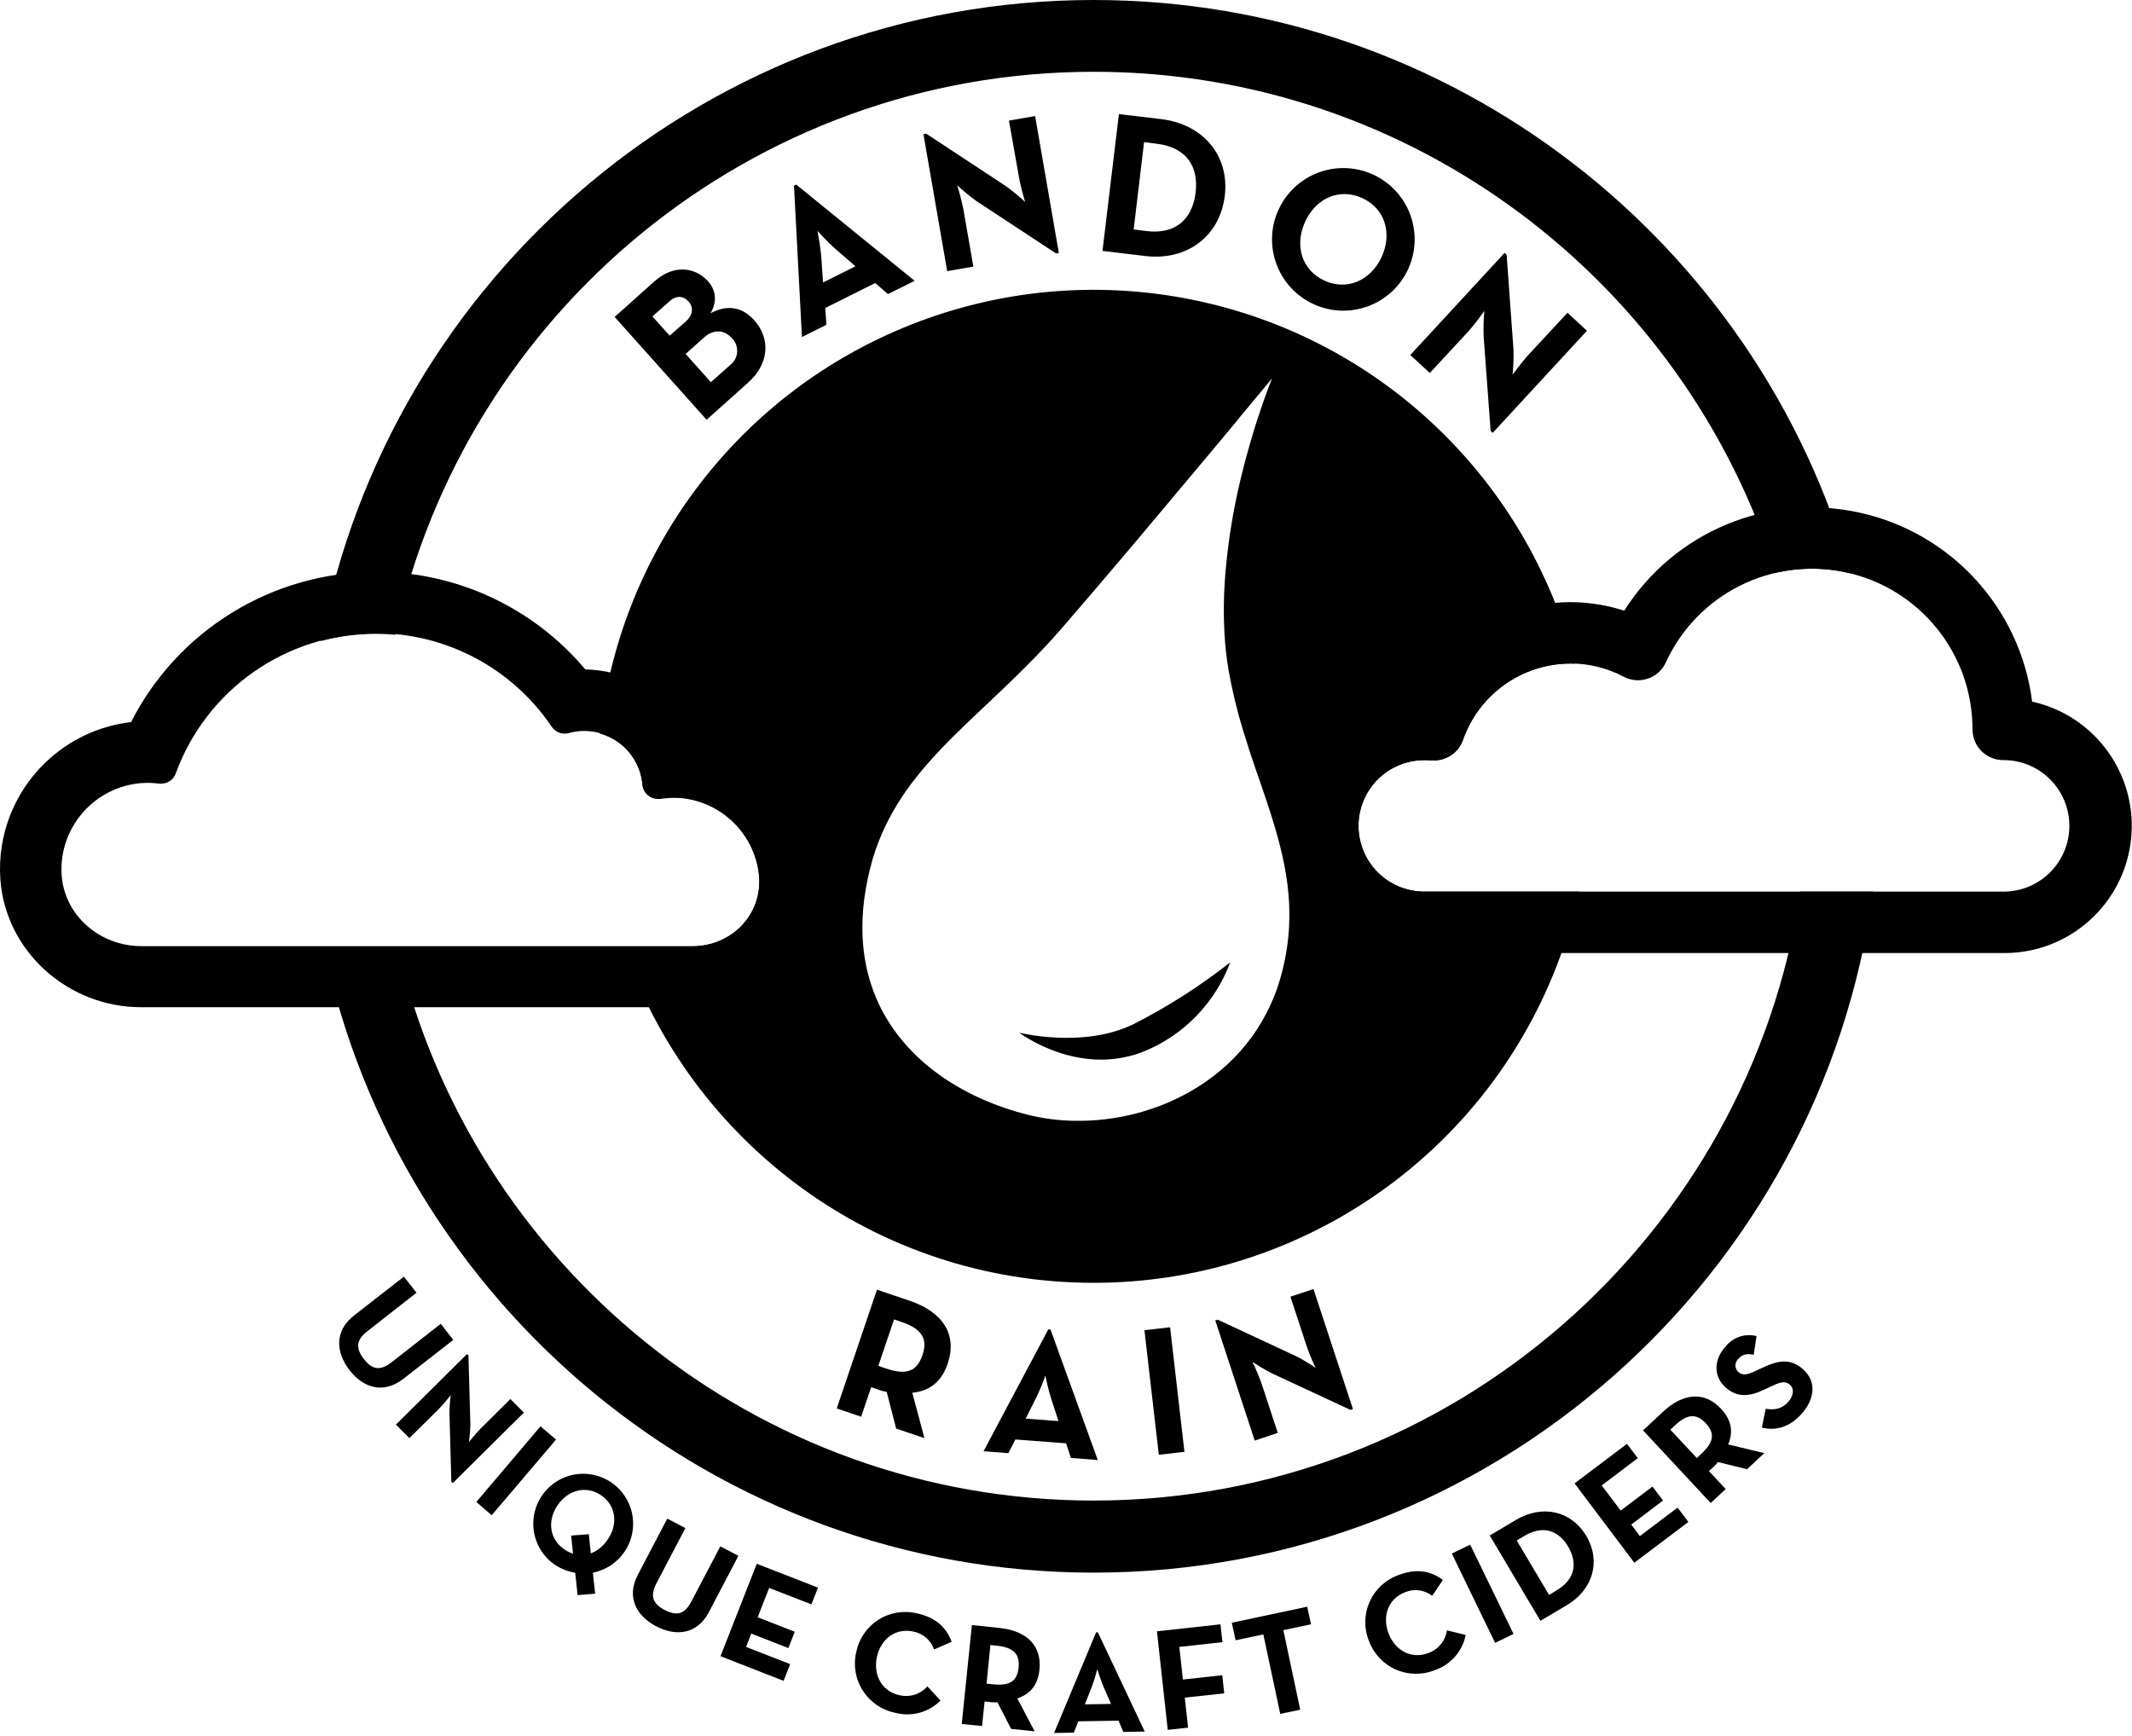 <?xml version="1.0" encoding="UTF-8"?>
<svg width="555px" height="452px" viewBox="0 0 555 452" version="1.1" xmlns="http://www.w3.org/2000/svg" xmlns:xlink="http://www.w3.org/1999/xlink">
    <!-- Generator: Sketch 57.1 (83088) - https://sketch.com -->
    <title>logo-color-b</title>
    <desc>Created with Sketch.</desc>
    <defs>
        <path d="M201.7,409.46 C103.101,409.46 20.57,339.388 1.265,246.422 L20.421,246.419 C39.417,328.944 113.493,390.69 201.7,390.69 C294.926,390.69 372.367,321.726 385.679,232.141 L404.602,232.142 C391.167,332.118 305.297,409.46 201.7,409.46 Z M201.7,0 C295.385,0 374.585,63.262 398.811,149.315 C398.409,149.214 398.006,149.119 397.599,149.031 C391.378,147.671 385.122,147.774 379.229,149.143 C355.556,73.634 284.935,18.69 201.7,18.69 C112.646,18.69 38.033,81.591 19.904,165.27 C15.977,164.904 11.974,164.956 7.958,165.454 C5.423,165.768 2.935,166.254 0.509,166.9 C18.296,72.019 101.741,0 201.7,0 Z" id="path-1"></path>
    </defs>
    <g id="Page-1" stroke="none" stroke-width="1" fill="none" fill-rule="evenodd">
        <g id="logo-color-b" transform="translate(-1, 0)">
            <path d="M377.121,113.326 C393.906,130.112 405.35,150.739 410.97,172.779 C410.592,172.766 410.216,172.759 409.84,172.76 C397.234,172.776 386.011,180.744 381.84,192.64 C380.633,196.075 377.258,198.262 373.63,197.96 C373.18,198 372.64,197.91 372.17,197.91 C365.957,197.76 360.15,200.989 356.999,206.346 C353.849,211.703 353.849,218.347 356.999,223.704 C360.15,229.061 365.957,232.29 372.17,232.14 L412.046,232.139 C410.426,239.6 408.129,246.985 405.137,254.206 C385.125,302.511 337.986,334.004 285.7,334 C228.898,333.996 180.654,297.355 163.31,246.421 L181.13,246.42 C185.369,246.475 189.488,245.01 192.74,242.29 C196.805,238.878 198.987,233.724 198.61,228.43 C198.56,227.78 198.48,227.13 198.38,226.43 C196.689,216.663 188.831,209.137 179,207.87 C178.174,207.77 177.342,207.72 176.51,207.72 C175.494,207.723 174.48,207.791 173.473,207.923 L172.87,208.01 C172.664,208.025 172.456,208.025 172.25,208.01 C170.227,208.016 168.53,206.515 168.271,204.53 L168.25,204.33 C167.854,199.822 165.473,195.724 161.753,193.148 C160.34,192.169 158.789,191.449 157.169,190.998 C162.14,144.322 192.207,103.538 236.243,85.299 C284.549,65.291 340.151,76.353 377.121,113.326 Z M332.16,98.5 C332.16,98.5 328.83,102.5 323.63,108.77 L322.83,109.77 C320.68,112.36 318.23,115.29 315.59,118.45 C310.59,124.38 304.99,131.12 299.26,137.92 L297,140.6 L293.56,144.67 C287.84,151.42 282.24,157.99 277.37,163.61 C272.87,168.8 268.27,173.43 263.76,177.77 L261.84,179.62 C256.08,185.1 250.52,190.18 245.55,195.45 C243.34,197.79 241.25,200.17 239.31,202.65 C235.861,206.966 232.972,211.7 230.71,216.74 C229.364,219.79 228.287,222.952 227.49,226.19 C223.96,240.31 225.35,251.98 229.76,261.37 C231.22,264.442 233.022,267.341 235.13,270.01 C237.727,273.278 240.72,276.21 244.04,278.74 C245.36,279.74 246.73,280.74 248.13,281.61 C249.53,282.48 250.97,283.34 252.44,284.12 C253.91,284.9 255.44,285.63 256.92,286.29 C260.667,287.935 264.548,289.256 268.52,290.24 C272.507,291.226 276.593,291.756 280.7,291.82 C282.37,291.82 284.05,291.82 285.7,291.69 C289.971,291.405 294.199,290.661 298.31,289.47 C299.957,288.997 301.593,288.447 303.22,287.82 C304.027,287.513 304.827,287.18 305.62,286.82 C307.207,286.12 308.763,285.35 310.29,284.51 C311.81,283.66 313.29,282.74 314.74,281.75 C316.184,280.755 317.576,279.687 318.91,278.55 C323.751,274.458 327.743,269.457 330.66,263.83 C331.537,262.136 332.315,260.393 332.99,258.61 C333.696,256.756 334.293,254.863 334.78,252.94 C338.91,236.67 335.57,223.3 331,209.41 C330,206.33 328.89,203.21 327.8,200.04 C326.71,196.87 325.64,193.62 324.63,190.28 C323.032,185.084 321.756,179.794 320.81,174.44 C320.263,171.176 319.903,167.885 319.73,164.58 C319.502,160.155 319.538,155.721 319.84,151.3 C319.95,149.65 320.09,148 320.26,146.37 C320.903,140.114 321.905,133.901 323.26,127.76 C323.48,126.76 323.69,125.84 323.91,124.91 C324.03,124.44 324.14,123.98 324.25,123.52 C325.15,119.86 326.09,116.46 327,113.43 C327.45,111.91 327.9,110.43 328.33,109.16 C330.47,102.55 332.16,98.5 332.16,98.5 Z" id="Path-3" fill="#000000"></path>
            <g id="Shape-2" transform="translate(84, 0)">
                <mask id="mask-2" fill="white">
                    <use xlink:href="#path-1"></use>
                </mask>
                <use id="Mask" fill="#000000" fill-rule="nonzero" xlink:href="#path-1"></use>
            </g>
            <g id="lettering" transform="translate(89.294, 29.71)" fill="#000000" fill-rule="nonzero">
                <path d="M71.706,52.81 L82.046,43.56 C87.046,39.1 92.636,39.75 96.046,43.56 C98.256,46.04 98.316,49.03 96.666,51.85 C101.096,49.45 105.046,50.3 108.026,53.64 C112.286,58.4 112.026,64.92 106.456,69.91 L95.646,79.58 L71.706,52.81 Z M90.276,53.96 C92.046,52.38 92.346,50.34 90.976,48.81 C89.606,47.28 87.746,47.17 86.056,48.68 L81.536,52.68 L86.036,57.68 L90.276,53.96 Z M101.836,65.29 C102.891,64.459 103.535,63.211 103.602,61.87 C103.669,60.528 103.153,59.223 102.186,58.29 C100.246,56.13 97.456,55.94 94.946,58.19 L90.186,62.44 L96.756,69.79 L101.836,65.29 Z" id="Shape"></path>
                <path d="M118.396,18.62 L118.966,18.34 L149.796,43.4 L142.856,46.86 L139.536,43.98 L126.536,50.47 L126.836,54.86 L120.466,58.04 L118.396,18.62 Z M134.396,39.62 L129.306,35.21 C127.236,33.41 124.496,30.41 124.496,30.41 C124.944,32.625 125.277,34.861 125.496,37.11 L125.956,43.84 L134.396,39.62 Z" id="Shape"></path>
                <path d="M165.886,22.64 C164.138,21.372 162.468,19.999 160.886,18.53 C161.538,20.62 162.082,22.743 162.516,24.89 L165.086,39.7 L158.276,40.88 L152.096,5.23 L152.826,5.1 L173.556,18.75 C175.308,20.012 176.978,21.385 178.556,22.86 C178.556,22.86 177.396,18.94 176.976,16.5 L174.356,1.69 L181.166,0.51 L187.346,36.16 L186.616,36.28 L165.886,22.64 Z" id="Path"></path>
                <path d="M202.976,0 L213.916,1.29 C224.916,2.6 231.796,10.81 230.536,21.29 C229.276,31.77 220.706,38.29 209.706,36.93 L198.706,35.62 L202.976,0 Z M210.056,30.44 C217.966,31.44 222.146,27.11 222.946,20.44 C223.746,13.77 220.706,8.66 212.786,7.71 L209.536,7.29 L206.816,30.02 L210.056,30.44 Z" id="Shape"></path>
                <path d="M244.546,24.84 C247.322,18.817 253.1,14.732 259.705,14.124 C266.309,13.516 272.736,16.478 276.565,21.894 C280.393,27.31 281.042,34.357 278.266,40.38 C273.974,49.692 262.947,53.761 253.636,49.47 C244.324,45.179 240.254,34.152 244.546,24.84 L244.546,24.84 Z M271.366,37.2 C274.176,31.12 272.296,24.62 266.366,21.88 C260.436,19.14 254.256,21.88 251.456,28.02 C248.656,34.16 250.536,40.6 256.456,43.34 C262.376,46.08 268.566,43.29 271.366,37.2 L271.366,37.2 Z" id="Shape"></path>
                <path d="M297.916,57.73 C297.848,55.561 297.911,53.391 298.106,51.23 C296.861,53.021 295.526,54.746 294.106,56.4 L283.916,67.4 L278.836,62.72 L303.376,36.13 L303.916,36.63 L305.696,61.38 C305.757,63.536 305.68,65.694 305.466,67.84 C305.466,67.84 307.876,64.54 309.556,62.72 L319.746,51.72 L324.826,56.4 L300.286,82.99 L299.746,82.49 L297.916,57.73 Z" id="Path"></path>
                <path d="M152.346,344.73 L144.986,342.23 L142.536,332.69 C141.905,332.576 141.283,332.416 140.676,332.21 L138.486,331.47 L135.886,339.15 L129.526,337 L139.996,306.08 L148.536,308.97 C157.176,311.9 160.966,317.79 158.406,325.34 C156.776,330.16 153.606,332.48 149.196,332.91 L152.346,344.73 Z M142.346,326.6 C147.536,328.35 150.346,327.49 151.836,323.12 C153.326,318.75 151.536,316.23 146.446,314.5 L144.446,313.82 L140.346,325.92 L142.346,326.6 Z" id="Shape"></path>
                <path d="M184.586,316.43 L185.166,316.43 L197.476,350.43 L190.476,349.88 L189.236,346.08 L176.026,345.08 L174.206,348.64 L167.746,348.14 L184.586,316.43 Z M187.246,340.29 L185.346,334.46 C184.566,332.09 183.836,328.46 183.836,328.46 C183.147,330.397 182.356,332.297 181.466,334.15 L178.706,339.65 L187.246,340.29 Z" id="Shape"></path>
                <polygon id="Path" points="209.626 316.63 216.306 315.86 220.036 348.29 213.366 349.06"></polygon>
                <path d="M242.836,327.87 C241.08,326.973 239.381,325.971 237.746,324.87 C238.612,326.663 239.386,328.499 240.066,330.37 L244.336,343.37 L238.336,345.37 L228.066,314.09 L228.696,313.88 L249.166,323.42 C250.893,324.314 252.563,325.316 254.166,326.42 C254.166,326.42 252.596,323.05 251.896,320.9 L247.626,307.9 L253.626,305.9 L263.906,337.18 L263.266,337.38 L242.836,327.87 Z" id="Path"></path>
                <path d="M3.846,312.82 L16.846,302.68 L20.126,306.87 L7.366,316.87 C4.366,319.18 4.266,321.36 6.436,324.15 C8.606,326.94 10.706,327.27 13.676,324.96 L26.436,314.96 L29.706,319.15 L16.706,329.29 C11.556,333.29 6.286,331.69 2.706,327.04 C-0.874,322.39 -1.294,316.84 3.846,312.82 Z" id="Path"></path>
                <path d="M28.706,338.19 C28.722,336.628 28.836,335.068 29.046,333.52 C29.046,333.52 27.286,335.79 25.966,337.11 L18.276,344.73 L14.776,341.2 L33.276,322.84 L33.656,323.22 L34.146,341.09 C34.123,342.646 33.999,344.2 33.776,345.74 C33.776,345.74 35.616,343.43 36.886,342.17 L44.576,334.55 L48.076,338.08 L29.566,356.44 L29.196,356.06 L28.706,338.19 Z" id="Path"></path>
                <polygon id="Path" points="52.406 341.66 56.456 345.1 39.706 364.8 35.706 361.35"></polygon>
                <path d="M66.636,385.23 L62.066,385.6 L61.446,379.79 C59.414,379.439 57.484,378.643 55.796,377.46 C50.854,373.807 49.146,367.192 51.701,361.603 C54.255,356.014 60.374,352.977 66.371,354.322 C72.367,355.668 76.602,361.028 76.523,367.173 C76.445,373.318 72.074,378.568 66.046,379.76 L66.636,385.23 Z M60.386,370.1 L64.986,369.75 L65.506,374.75 C67.294,374.036 68.817,372.785 69.866,371.17 C72.636,367.22 72.126,362.36 68.266,359.66 C64.406,356.96 59.676,358.16 56.916,362.11 C54.156,366.06 54.646,370.92 58.516,373.62 C59.235,374.138 60.031,374.54 60.876,374.81 L60.386,370.1 Z" id="Shape"></path>
                <path d="M77.756,380.29 L85.416,365.68 L90.126,368.15 L82.606,382.49 C80.866,385.82 81.606,387.86 84.776,389.49 C87.946,391.12 89.956,390.57 91.696,387.24 L99.216,372.9 L103.926,375.37 L96.266,389.98 C93.266,395.77 87.766,396.46 82.546,393.73 C77.326,391 74.706,386.08 77.756,380.29 Z" id="Path"></path>
                <polygon id="Path" points="108.706 377.44 124.636 383.65 122.936 388.01 111.936 383.73 108.936 391.37 118.596 395.14 116.936 399.39 107.276 395.62 105.926 399.09 117.396 403.57 115.696 407.92 99.266 401.51"></polygon>
                <path d="M134.606,400.41 C135.307,396.94 137.394,393.905 140.383,392.009 C143.373,390.112 147.007,389.516 150.446,390.36 C155.016,391.36 157.916,393.73 159.446,397.75 L154.856,399.75 C154.032,397.334 151.967,395.551 149.456,395.09 C144.896,394.09 141.036,396.93 139.996,401.64 C138.956,406.35 141.236,410.64 145.806,411.64 C148.477,412.312 151.3,411.431 153.116,409.36 L156.546,413.04 C153.462,416.159 148.939,417.378 144.706,416.23 C141.239,415.524 138.207,413.442 136.303,410.46 C134.399,407.478 133.787,403.852 134.606,400.41 L134.606,400.41 Z" id="Path"></path>
                <path d="M181.046,421.06 L174.916,420.43 L171.356,413.49 C170.85,413.53 170.341,413.53 169.836,413.49 L168.016,413.3 L167.356,419.69 L162.066,419.15 L164.706,393.4 L171.806,394.14 C178.996,394.87 182.946,398.76 182.296,405.03 C181.886,409.03 179.846,411.39 176.526,412.5 L181.046,421.06 Z M170.156,408.82 C174.466,409.27 176.496,408.1 176.866,404.47 C177.236,400.84 175.426,399.21 171.186,398.77 L169.526,398.6 L168.526,408.65 L170.156,408.82 Z" id="Shape"></path>
                <path d="M197.046,395.29 L197.506,395.29 L209.706,421.13 L204.126,421.22 L202.886,418.29 L192.406,418.46 L191.236,421.41 L186.106,421.49 L197.046,395.29 Z M200.916,413.93 L198.986,409.48 C198.196,407.66 197.356,404.87 197.356,404.87 C196.952,406.447 196.468,408.002 195.906,409.53 L194.116,414.04 L200.916,413.93 Z" id="Shape"></path>
                <polygon id="Path" points="212.876 395.02 229.416 393.21 229.926 397.85 218.706 399.09 219.636 407.58 229.876 406.46 230.396 411.18 220.126 412.29 220.986 420.11 215.696 420.69"></polygon>
                <polygon id="Path" points="240.576 395.83 233.366 397.36 232.366 392.79 251.996 388.62 252.996 393.19 245.786 394.72 250.176 415.43 244.976 416.53"></polygon>
                <path d="M268.046,397.47 C266.729,394.185 266.808,390.505 268.264,387.28 C269.721,384.055 272.43,381.563 275.766,380.38 C280.136,378.71 283.856,379.09 287.316,381.64 L284.536,385.78 C282.522,384.219 279.824,383.864 277.476,384.85 C273.106,386.51 271.476,391.01 273.156,395.52 C274.836,400.03 279.156,402.36 283.506,400.7 C286.103,399.788 287.977,397.505 288.366,394.78 L293.256,395.97 C292.403,400.249 289.33,403.746 285.196,405.14 C281.909,406.464 278.226,406.395 274.991,404.948 C271.757,403.502 269.25,400.802 268.046,397.47 Z" id="Path"></path>
                <polygon id="Path" points="289.636 374.78 294.426 372.46 305.706 395.71 300.916 398.03"></polygon>
                <path d="M299.516,370.08 L306.346,366.02 C313.166,361.96 320.736,363.61 324.636,370.18 C328.536,376.75 326.406,384.18 319.546,388.24 L312.706,392.29 L299.516,370.08 Z M316.936,384.35 C321.866,381.42 322.376,377.14 319.936,372.99 C317.496,368.84 313.466,367.24 308.536,370.18 L306.536,371.38 L314.966,385.56 L316.936,384.35 Z" id="Shape"></path>
                <polygon id="Path" points="321.596 356.51 335.246 346.21 338.056 349.94 328.656 357.04 333.596 363.59 341.876 357.34 344.626 360.98 336.346 367.23 338.586 370.23 348.416 362.82 351.226 366.55 337.156 377.17"></polygon>
                <path d="M370.996,348.63 L366.496,352.83 L358.926,350.95 C358.618,351.346 358.284,351.72 357.926,352.07 L356.556,353.29 L360.936,357.99 L357.036,361.62 L339.426,342.71 L344.646,337.84 C349.926,332.92 355.456,332.5 359.756,337.11 C362.506,340.11 362.936,343.11 361.586,346.37 L370.996,348.63 Z M354.616,348.78 C357.786,345.83 358.246,343.53 355.756,340.86 C353.266,338.19 350.836,338.48 347.756,341.39 L346.526,342.53 L353.426,349.92 L354.616,348.78 Z" id="Shape"></path>
                <path d="M370.356,341.98 L371.356,337.07 C373.506,337.44 375.506,337.24 377.236,335.27 C378.696,333.61 378.796,331.83 377.656,330.83 C376.286,329.62 374.846,330.28 372.446,331.4 L371.136,332.02 C367.376,333.82 364.136,334.38 360.906,331.52 C357.906,328.88 357.636,324.59 360.776,321.03 C362.681,318.514 365.907,317.383 368.966,318.16 L368.226,323.03 C366.396,322.63 365.226,322.95 364.226,324.09 C363.746,324.529 363.473,325.15 363.473,325.8 C363.473,326.45 363.746,327.071 364.226,327.51 C365.416,328.51 366.556,328.25 368.806,327.19 L370.116,326.57 C374.556,324.45 377.716,323.85 381.056,326.78 C384.646,329.95 384.126,334.5 380.796,338.29 C377.466,342.08 373.706,342.84 370.356,341.98 Z" id="Path"></path>
            </g>
            <path d="M299,273.67 C281.8,280.67 266.33,268.87 266.33,268.87 C266.33,268.87 282.87,273.05 295.98,266.7 C304.913,262.164 313.378,256.757 321.25,250.56 C317.358,261.015 309.3,269.385 299,273.67 Z" id="Path" fill="#000000"></path>
            <path d="M98.77,148.86 C119.836,148.851 139.826,158.165 153.37,174.3 C165.151,174.499 175.834,181.264 181.05,191.83 C197.944,194.022 211.408,207.023 214.19,223.83 L214.19,223.83 L214.19,223.88 C214.36,224.96 214.48,226.04 214.56,227.1 C215.33,237.445 211.104,247.533 203.19,254.24 C197.032,259.462 189.204,262.3 181.13,262.241 L37.77,262.241 C18.6,262.241 2.49,247.66 1.1,229.05 L1.1,229.05 L1.1,229 C0.883,226.035 1.014,223.055 1.49,220.12 C4.281,203.111 18.001,190.007 35.12,188 C47.312,164.06 71.884,148.965 98.75,148.91 L98.75,148.91 Z M98.77,164.85 L98.75,164.91 C75.484,164.961 54.722,179.523 46.75,201.38 C46.178,202.975 44.664,204.036 42.97,204.03 C42.794,204.045 42.616,204.045 42.44,204.03 L42.44,204.03 L42.04,203.98 C41.173,203.881 40.302,203.831 39.43,203.83 C38.87,203.83 38.32,203.85 37.78,203.89 C27.418,204.728 18.961,212.521 17.28,222.78 C17.001,224.488 16.927,226.224 17.06,227.95 C17.78,238.26 26.93,246.34 37.78,246.34 L37.78,246.34 L181.608,246.34 C185.692,246.292 189.64,244.836 192.78,242.21 C196.845,238.798 199.027,233.644 198.65,228.35 C198.6,227.66 198.52,227.01 198.42,226.35 C196.739,216.551 188.853,209.001 178.99,207.75 C178.164,207.65 177.332,207.6 176.5,207.6 C175.281,207.604 174.064,207.701 172.86,207.89 L172.86,207.89 L172.653,207.9 C172.516,207.903 172.378,207.9 172.24,207.89 C170.154,207.897 168.412,206.299 168.24,204.22 L168.24,204.22 L168.202,203.836 C167.712,199.49 165.375,195.558 161.777,193.051 C158.072,190.471 153.414,189.668 149.06,190.86 L149.06,190.86 L148.799,190.923 C148.536,190.976 148.269,191.002 148,191 C146.637,191.017 145.36,190.338 144.61,189.2 C134.325,173.971 117.147,164.846 98.77,164.85 L98.77,164.85 Z" id="left-cloud" fill="#000000" fill-rule="nonzero"></path>
            <path d="M522.88,248.14 L372.17,248.14 C354.487,248.151 339.914,234.27 339.067,216.607 C338.219,198.944 351.397,183.731 369,182.05 C379.048,161.856 402.36,152.054 423.82,159 C436.863,138.397 461.433,128.196 485.232,133.502 C509.032,138.808 526.943,158.478 530,182.67 C546.487,186.336 557.576,201.817 555.743,218.607 C553.909,235.396 539.739,248.119 522.85,248.14 L522.88,248.14 Z M372.17,197.91 C365.957,197.76 360.15,200.989 356.999,206.346 C353.849,211.703 353.849,218.347 356.999,223.704 C360.15,229.061 365.957,232.29 372.17,232.14 L522.88,232.14 C532.177,231.973 539.64,224.416 539.692,215.118 C539.744,205.82 532.364,198.18 523.07,197.91 L522.62,197.91 C520.474,197.948 518.403,197.121 516.872,195.617 C515.342,194.113 514.48,192.056 514.48,189.91 C514.496,170.247 500.809,153.23 481.599,149.031 C462.39,144.831 442.851,154.584 434.66,172.46 C433.741,174.455 432.043,175.985 429.962,176.691 C427.882,177.396 425.603,177.215 423.66,176.19 C419.404,173.93 414.658,172.752 409.84,172.76 C397.234,172.776 386.011,180.744 381.84,192.64 C380.633,196.075 377.258,198.262 373.63,197.96 C373.18,198 372.64,197.91 372.17,197.91 Z" id="right-cloud" fill="#000000" fill-rule="nonzero"></path>
        </g>
    </g>
</svg>